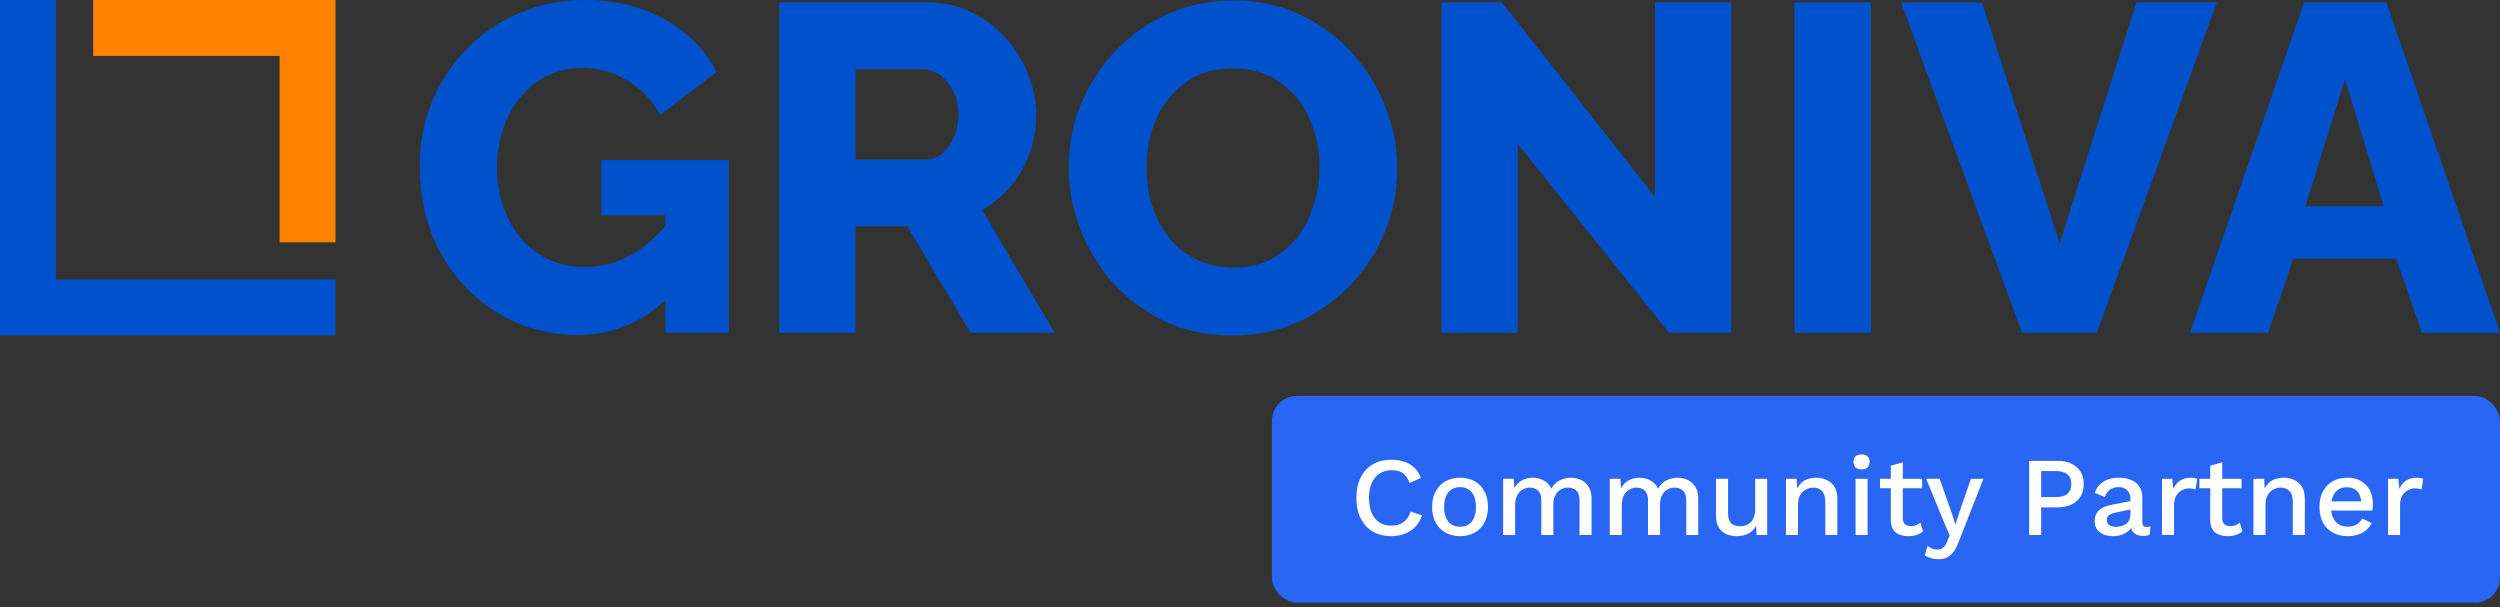 <svg width="350" height="85" viewBox="0 0 350 85" fill="none" xmlns="http://www.w3.org/2000/svg">
<rect x="0" y="0" width="350" height="85" fill="#333333" stroke="none"/>
<path d="M80.988 46.91C77.947 46.91 75.081 46.346 72.388 45.216C69.695 44.044 67.328 42.415 65.287 40.33C63.245 38.202 61.638 35.704 60.465 32.838C59.336 29.928 58.772 26.692 58.772 23.13C58.772 19.916 59.358 16.919 60.531 14.14C61.703 11.36 63.332 8.906 65.417 6.778C67.502 4.649 69.934 2.999 72.714 1.826C75.537 0.61 78.577 0.002 81.835 0.002C86.091 0.002 89.848 0.914 93.106 2.738C96.363 4.562 98.774 7.016 100.337 10.1L92.389 16.094C91.347 14.053 89.826 12.446 87.829 11.273C85.874 10.1 83.746 9.514 81.444 9.514C79.707 9.514 78.1 9.883 76.623 10.621C75.189 11.316 73.93 12.315 72.844 13.618C71.802 14.878 70.998 16.355 70.433 18.049C69.869 19.742 69.587 21.567 69.587 23.521C69.587 25.519 69.891 27.365 70.499 29.059C71.107 30.753 71.954 32.23 73.039 33.489C74.125 34.705 75.407 35.661 76.883 36.356C78.403 37.051 80.076 37.398 81.9 37.398C84.115 37.398 86.222 36.855 88.219 35.77C90.261 34.64 92.129 32.99 93.822 30.818V41.373C90.131 45.064 85.852 46.91 80.988 46.91ZM93.171 30.167H84.18V22.414H102.031V46.584H93.171V30.167Z" fill="#0052CC"/>
<path d="M109.095 46.584V0.328H129.943C132.115 0.328 134.113 0.784 135.937 1.696C137.805 2.565 139.412 3.759 140.758 5.279C142.105 6.756 143.147 8.428 143.885 10.296C144.667 12.163 145.058 14.053 145.058 15.964C145.058 17.875 144.754 19.699 144.146 21.436C143.538 23.13 142.669 24.672 141.54 26.062C140.411 27.409 139.064 28.516 137.501 29.385L147.664 46.584H135.872L127.011 31.665H119.78V46.584H109.095ZM119.78 22.349H129.552C130.421 22.349 131.181 22.088 131.833 21.567C132.528 21.002 133.092 20.242 133.527 19.287C133.961 18.331 134.178 17.223 134.178 15.964C134.178 14.704 133.917 13.618 133.396 12.706C132.918 11.751 132.31 11.012 131.572 10.491C130.834 9.97 130.052 9.709 129.227 9.709H119.78V22.349Z" fill="#0052CC"/>
<path d="M172.557 46.975C169.083 46.975 165.934 46.324 163.11 45.021C160.331 43.675 157.92 41.894 155.879 39.679C153.881 37.42 152.339 34.901 151.253 32.121C150.167 29.298 149.624 26.388 149.624 23.391C149.624 20.307 150.189 17.375 151.318 14.596C152.491 11.816 154.098 9.34 156.139 7.168C158.224 4.953 160.678 3.216 163.501 1.956C166.325 0.697 169.408 0.067 172.753 0.067C176.184 0.067 179.289 0.74 182.069 2.087C184.892 3.39 187.303 5.171 189.301 7.429C191.342 9.688 192.906 12.229 193.992 15.052C195.078 17.831 195.62 20.676 195.62 23.586C195.62 26.67 195.056 29.602 193.927 32.382C192.797 35.161 191.19 37.659 189.105 39.874C187.021 42.046 184.567 43.783 181.743 45.086C178.964 46.346 175.902 46.975 172.557 46.975ZM160.504 23.521C160.504 25.302 160.765 27.039 161.286 28.733C161.807 30.384 162.568 31.86 163.566 33.163C164.609 34.467 165.89 35.509 167.41 36.291C168.931 37.073 170.668 37.464 172.622 37.464C174.664 37.464 176.445 37.073 177.965 36.291C179.485 35.465 180.744 34.38 181.743 33.033C182.742 31.687 183.481 30.188 183.959 28.538C184.48 26.844 184.74 25.128 184.74 23.391C184.74 21.61 184.48 19.895 183.959 18.244C183.437 16.594 182.656 15.117 181.613 13.814C180.571 12.467 179.289 11.425 177.769 10.687C176.249 9.948 174.533 9.579 172.622 9.579C170.581 9.579 168.8 9.97 167.28 10.752C165.803 11.534 164.544 12.598 163.501 13.944C162.502 15.247 161.742 16.746 161.221 18.439C160.743 20.09 160.504 21.784 160.504 23.521Z" fill="#0052CC"/>
<path d="M212.479 20.133V46.584H201.795V0.328H210.264L231.699 27.561V0.328H242.383V46.584H233.653L212.479 20.133Z" fill="#0052CC"/>
<path d="M251.23 46.584V0.328H261.915V46.584H251.23Z" fill="#0052CC"/>
<path d="M277.473 0.328L288.353 34.076L299.103 0.328H310.374L293.565 46.584H283.076L266.137 0.328H277.473Z" fill="#0052CC"/>
<path d="M322.571 0.328H334.102L349.999 46.584H339.054L335.471 36.226H321.072L317.554 46.584H306.609L322.571 0.328ZM333.711 28.864L328.304 11.078L322.766 28.864H333.711Z" fill="#0052CC"/>
<path d="M13.049 0H46.974V33.925H39.145V7.829H13.049V0Z" fill="#FF8300"/>
<path d="M46.974 46.975H0V0.001H7.829V39.146H27.401H46.974V46.975Z" fill="#0052CC"/>
<rect x="178.07" y="55.43" width="171.93" height="28.947" rx="3.509" fill="#2966F4"/>
<path d="M199.085 72.15C198.876 72.78 198.561 73.315 198.141 73.756C197.722 74.186 197.229 74.511 196.662 74.731C196.096 74.951 195.471 75.062 194.789 75.062C193.793 75.062 192.927 74.847 192.193 74.416C191.459 73.986 190.892 73.373 190.494 72.575C190.095 71.778 189.896 70.823 189.896 69.711C189.896 68.599 190.095 67.645 190.494 66.847C190.892 66.05 191.459 65.436 192.193 65.006C192.927 64.576 193.788 64.361 194.774 64.361C195.456 64.361 196.069 64.456 196.615 64.644C197.171 64.833 197.643 65.116 198.031 65.494C198.419 65.872 198.718 66.344 198.928 66.91L197.339 67.618C197.129 66.999 196.825 66.548 196.426 66.265C196.027 65.971 195.508 65.825 194.868 65.825C194.228 65.825 193.667 65.977 193.184 66.281C192.702 66.585 192.324 67.026 192.051 67.603C191.789 68.18 191.658 68.883 191.658 69.711C191.658 70.53 191.784 71.233 192.036 71.82C192.287 72.397 192.649 72.838 193.121 73.142C193.594 73.446 194.16 73.598 194.821 73.598C195.461 73.598 196.012 73.436 196.473 73.11C196.945 72.775 197.281 72.276 197.48 71.615L199.085 72.15ZM204.414 66.879C205.179 66.879 205.856 67.041 206.444 67.367C207.031 67.692 207.487 68.164 207.813 68.783C208.148 69.391 208.316 70.121 208.316 70.97C208.316 71.82 208.148 72.554 207.813 73.173C207.487 73.782 207.031 74.249 206.444 74.574C205.856 74.899 205.179 75.062 204.414 75.062C203.648 75.062 202.971 74.899 202.384 74.574C201.796 74.249 201.335 73.782 200.999 73.173C200.663 72.554 200.495 71.82 200.495 70.97C200.495 70.121 200.663 69.391 200.999 68.783C201.335 68.164 201.796 67.692 202.384 67.367C202.971 67.041 203.648 66.879 204.414 66.879ZM204.414 68.201C203.941 68.201 203.538 68.311 203.202 68.531C202.877 68.741 202.625 69.05 202.447 69.46C202.268 69.869 202.179 70.372 202.179 70.97C202.179 71.558 202.268 72.061 202.447 72.481C202.625 72.89 202.877 73.205 203.202 73.425C203.538 73.635 203.941 73.74 204.414 73.74C204.886 73.74 205.284 73.635 205.61 73.425C205.935 73.205 206.187 72.89 206.365 72.481C206.543 72.061 206.632 71.558 206.632 70.97C206.632 70.372 206.543 69.869 206.365 69.46C206.187 69.05 205.935 68.741 205.61 68.531C205.284 68.311 204.886 68.201 204.414 68.201ZM210.434 74.904V67.036H211.929L212.008 68.358C212.281 67.855 212.643 67.482 213.094 67.241C213.555 66.999 214.043 66.879 214.557 66.879C215.124 66.879 215.643 67.01 216.115 67.272C216.598 67.524 216.96 67.907 217.201 68.421C217.369 68.075 217.6 67.786 217.893 67.555C218.187 67.325 218.512 67.157 218.869 67.052C219.226 66.937 219.577 66.879 219.923 66.879C220.427 66.879 220.899 66.984 221.339 67.194C221.78 67.403 222.137 67.723 222.41 68.153C222.682 68.584 222.819 69.134 222.819 69.806V74.904H221.135V70.073C221.135 69.433 220.983 68.972 220.679 68.689C220.374 68.405 219.986 68.264 219.514 68.264C219.147 68.264 218.806 68.353 218.491 68.531C218.187 68.71 217.94 68.977 217.752 69.334C217.563 69.68 217.468 70.11 217.468 70.624V74.904H215.785V70.073C215.785 69.433 215.633 68.972 215.328 68.689C215.024 68.405 214.636 68.264 214.164 68.264C213.849 68.264 213.534 68.348 213.22 68.515C212.905 68.683 212.643 68.946 212.433 69.302C212.223 69.659 212.118 70.131 212.118 70.719V74.904H210.434ZM225.371 74.904V67.036H226.866L226.945 68.358C227.218 67.855 227.58 67.482 228.031 67.241C228.492 66.999 228.98 66.879 229.494 66.879C230.061 66.879 230.58 67.01 231.052 67.272C231.535 67.524 231.897 67.907 232.138 68.421C232.306 68.075 232.537 67.786 232.83 67.555C233.124 67.325 233.449 67.157 233.806 67.052C234.163 66.937 234.514 66.879 234.86 66.879C235.364 66.879 235.836 66.984 236.277 67.194C236.717 67.403 237.074 67.723 237.347 68.153C237.619 68.584 237.756 69.134 237.756 69.806V74.904H236.072V70.073C236.072 69.433 235.92 68.972 235.616 68.689C235.311 68.405 234.923 68.264 234.451 68.264C234.084 68.264 233.743 68.353 233.428 68.531C233.124 68.71 232.878 68.977 232.689 69.334C232.5 69.68 232.405 70.11 232.405 70.624V74.904H230.722V70.073C230.722 69.433 230.57 68.972 230.265 68.689C229.961 68.405 229.573 68.264 229.101 68.264C228.786 68.264 228.471 68.348 228.157 68.515C227.842 68.683 227.58 68.946 227.37 69.302C227.16 69.659 227.055 70.131 227.055 70.719V74.904H225.371ZM243.109 75.062C242.595 75.062 242.118 74.967 241.677 74.778C241.247 74.59 240.901 74.285 240.639 73.866C240.377 73.446 240.245 72.901 240.245 72.229V67.036H241.929V71.804C241.929 72.518 242.081 73.011 242.386 73.284C242.69 73.546 243.115 73.677 243.66 73.677C243.922 73.677 244.174 73.635 244.416 73.551C244.667 73.457 244.893 73.315 245.092 73.126C245.291 72.927 245.444 72.675 245.549 72.371C245.664 72.067 245.722 71.71 245.722 71.301V67.036H247.405V74.904H245.926L245.848 73.63C245.575 74.123 245.208 74.485 244.746 74.716C244.284 74.946 243.739 75.062 243.109 75.062ZM250.036 74.904V67.036H251.531L251.641 69.082L251.421 68.862C251.568 68.41 251.777 68.038 252.05 67.744C252.333 67.44 252.664 67.22 253.041 67.083C253.43 66.947 253.839 66.879 254.269 66.879C254.825 66.879 255.323 66.989 255.764 67.209C256.215 67.419 256.572 67.739 256.834 68.169C257.096 68.599 257.227 69.145 257.227 69.806V74.904H255.544V70.325C255.544 69.549 255.381 69.014 255.056 68.72C254.741 68.416 254.342 68.264 253.86 68.264C253.514 68.264 253.178 68.348 252.853 68.515C252.527 68.673 252.255 68.93 252.034 69.287C251.825 69.643 251.72 70.121 251.72 70.719V74.904H250.036ZM260.629 65.714C260.261 65.714 259.978 65.625 259.779 65.447C259.59 65.258 259.496 64.996 259.496 64.66C259.496 64.324 259.59 64.067 259.779 63.889C259.978 63.711 260.261 63.621 260.629 63.621C260.985 63.621 261.258 63.711 261.447 63.889C261.646 64.067 261.746 64.324 261.746 64.66C261.746 64.996 261.646 65.258 261.447 65.447C261.258 65.625 260.985 65.714 260.629 65.714ZM261.463 67.036V74.904H259.779V67.036H261.463ZM266.394 64.723V72.544C266.394 72.932 266.494 73.215 266.693 73.394C266.903 73.572 267.181 73.661 267.527 73.661C267.811 73.661 268.057 73.619 268.267 73.535C268.477 73.441 268.671 73.315 268.849 73.158L269.227 74.385C268.986 74.595 268.687 74.763 268.33 74.889C267.984 75.004 267.596 75.062 267.166 75.062C266.714 75.062 266.3 74.988 265.922 74.841C265.545 74.695 265.251 74.458 265.041 74.133C264.831 73.797 264.721 73.362 264.711 72.827V65.195L266.394 64.723ZM269.101 67.036V68.358H263.2V67.036H269.101ZM277.675 67.036L274.228 75.833C273.998 76.441 273.746 76.924 273.473 77.281C273.211 77.637 272.906 77.894 272.56 78.052C272.214 78.209 271.81 78.288 271.349 78.288C270.971 78.288 270.62 78.235 270.294 78.13C269.98 78.036 269.702 77.905 269.46 77.737L269.869 76.431C270.069 76.599 270.279 76.724 270.499 76.808C270.73 76.892 270.976 76.934 271.238 76.934C271.522 76.934 271.773 76.856 271.994 76.698C272.225 76.551 272.429 76.252 272.607 75.801L272.954 74.951L272.12 73L269.665 67.036H271.553L273.3 71.977L273.756 73.457L274.276 71.836L275.928 67.036H277.675ZM288.077 64.519C288.822 64.519 289.462 64.65 289.997 64.912C290.542 65.174 290.967 65.547 291.271 66.029C291.576 66.512 291.728 67.094 291.728 67.776C291.728 68.447 291.576 69.029 291.271 69.522C290.967 70.005 290.542 70.377 289.997 70.64C289.462 70.902 288.822 71.033 288.077 71.033H285.764V74.904H284.08V64.519H288.077ZM287.809 69.585C288.554 69.585 289.1 69.433 289.446 69.129C289.803 68.814 289.981 68.363 289.981 67.776C289.981 67.178 289.803 66.727 289.446 66.422C289.1 66.108 288.554 65.95 287.809 65.95H285.764V69.585H287.809ZM298.257 69.853C298.257 69.329 298.111 68.925 297.817 68.641C297.534 68.348 297.14 68.201 296.637 68.201C296.165 68.201 295.761 68.311 295.425 68.531C295.089 68.751 294.843 69.108 294.685 69.601L293.269 69.003C293.468 68.363 293.857 67.849 294.434 67.461C295.021 67.073 295.776 66.879 296.7 66.879C297.329 66.879 297.885 66.984 298.368 67.194C298.85 67.393 299.228 67.697 299.501 68.106C299.784 68.515 299.926 69.04 299.926 69.68V73.189C299.926 73.577 300.12 73.771 300.508 73.771C300.697 73.771 300.88 73.745 301.059 73.693L300.964 74.857C300.723 74.972 300.419 75.03 300.051 75.03C299.716 75.03 299.411 74.972 299.139 74.857C298.876 74.731 298.667 74.548 298.509 74.306C298.362 74.055 298.289 73.745 298.289 73.378V73.268L298.635 73.252C298.541 73.661 298.347 74.002 298.053 74.275C297.759 74.537 297.418 74.736 297.03 74.873C296.642 74.999 296.249 75.062 295.85 75.062C295.357 75.062 294.911 74.983 294.512 74.826C294.124 74.668 293.815 74.432 293.584 74.118C293.364 73.792 293.253 73.394 293.253 72.921C293.253 72.334 293.442 71.852 293.82 71.474C294.208 71.096 294.754 70.839 295.456 70.703L298.509 70.105L298.494 71.285L296.275 71.741C295.834 71.825 295.504 71.946 295.283 72.103C295.063 72.261 294.953 72.491 294.953 72.796C294.953 73.089 295.063 73.325 295.283 73.504C295.514 73.672 295.818 73.756 296.196 73.756C296.458 73.756 296.71 73.724 296.951 73.661C297.203 73.598 297.429 73.499 297.628 73.362C297.827 73.215 297.979 73.032 298.084 72.811C298.2 72.581 298.257 72.308 298.257 71.993V69.853ZM302.684 74.904V67.036H304.116L304.274 68.453C304.483 67.938 304.793 67.55 305.202 67.288C305.622 67.015 306.136 66.879 306.744 66.879C306.902 66.879 307.059 66.895 307.216 66.926C307.374 66.947 307.505 66.984 307.61 67.036L307.374 68.515C307.258 68.474 307.127 68.442 306.98 68.421C306.844 68.389 306.655 68.374 306.414 68.374C306.088 68.374 305.769 68.463 305.454 68.641C305.139 68.809 304.877 69.066 304.667 69.412C304.468 69.759 304.368 70.199 304.368 70.734V74.904H302.684ZM311.113 64.723V72.544C311.113 72.932 311.213 73.215 311.412 73.394C311.622 73.572 311.9 73.661 312.246 73.661C312.53 73.661 312.776 73.619 312.986 73.535C313.196 73.441 313.39 73.315 313.568 73.158L313.946 74.385C313.704 74.595 313.406 74.763 313.049 74.889C312.703 75.004 312.314 75.062 311.884 75.062C311.433 75.062 311.019 74.988 310.641 74.841C310.264 74.695 309.97 74.458 309.76 74.133C309.55 73.797 309.44 73.362 309.43 72.827V65.195L311.113 64.723ZM313.82 67.036V68.358H307.919V67.036H313.82ZM315.485 74.904V67.036H316.98L317.09 69.082L316.87 68.862C317.017 68.41 317.227 68.038 317.499 67.744C317.783 67.44 318.113 67.22 318.491 67.083C318.879 66.947 319.288 66.879 319.718 66.879C320.274 66.879 320.773 66.989 321.213 67.209C321.664 67.419 322.021 67.739 322.283 68.169C322.545 68.599 322.677 69.145 322.677 69.806V74.904H320.993V70.325C320.993 69.549 320.83 69.014 320.505 68.72C320.19 68.416 319.792 68.264 319.309 68.264C318.963 68.264 318.627 68.348 318.302 68.515C317.977 68.673 317.704 68.93 317.484 69.287C317.274 69.643 317.169 70.121 317.169 70.719V74.904H315.485ZM328.69 75.062C327.903 75.062 327.211 74.899 326.613 74.574C326.015 74.249 325.548 73.782 325.212 73.173C324.887 72.554 324.725 71.82 324.725 70.97C324.725 70.121 324.887 69.391 325.212 68.783C325.548 68.164 326.01 67.692 326.597 67.367C327.185 67.041 327.851 66.879 328.596 66.879C329.361 66.879 330.012 67.036 330.547 67.351C331.082 67.666 331.491 68.096 331.774 68.641C332.058 69.187 332.199 69.806 332.199 70.498C332.199 70.687 332.194 70.865 332.183 71.033C332.173 71.201 332.157 71.348 332.136 71.474H325.81V70.183H331.397L330.563 70.435C330.563 69.722 330.384 69.176 330.028 68.799C329.671 68.41 329.183 68.216 328.564 68.216C328.113 68.216 327.72 68.321 327.384 68.531C327.048 68.741 326.791 69.056 326.613 69.475C326.435 69.885 326.345 70.388 326.345 70.986C326.345 71.573 326.44 72.072 326.629 72.481C326.817 72.89 327.085 73.2 327.431 73.409C327.777 73.619 328.186 73.724 328.659 73.724C329.183 73.724 329.608 73.624 329.933 73.425C330.258 73.226 330.515 72.948 330.704 72.591L332.042 73.221C331.853 73.598 331.596 73.929 331.271 74.212C330.956 74.485 330.578 74.695 330.138 74.841C329.697 74.988 329.215 75.062 328.69 75.062ZM334.326 74.904V67.036H335.757L335.915 68.453C336.125 67.938 336.434 67.55 336.843 67.288C337.263 67.015 337.777 66.879 338.385 66.879C338.543 66.879 338.7 66.895 338.858 66.926C339.015 66.947 339.146 66.984 339.251 67.036L339.015 68.515C338.899 68.474 338.768 68.442 338.621 68.421C338.485 68.389 338.296 68.374 338.055 68.374C337.73 68.374 337.41 68.463 337.095 68.641C336.78 68.809 336.518 69.066 336.308 69.412C336.109 69.759 336.009 70.199 336.009 70.734V74.904H334.326Z" fill="white"/>
</svg>
